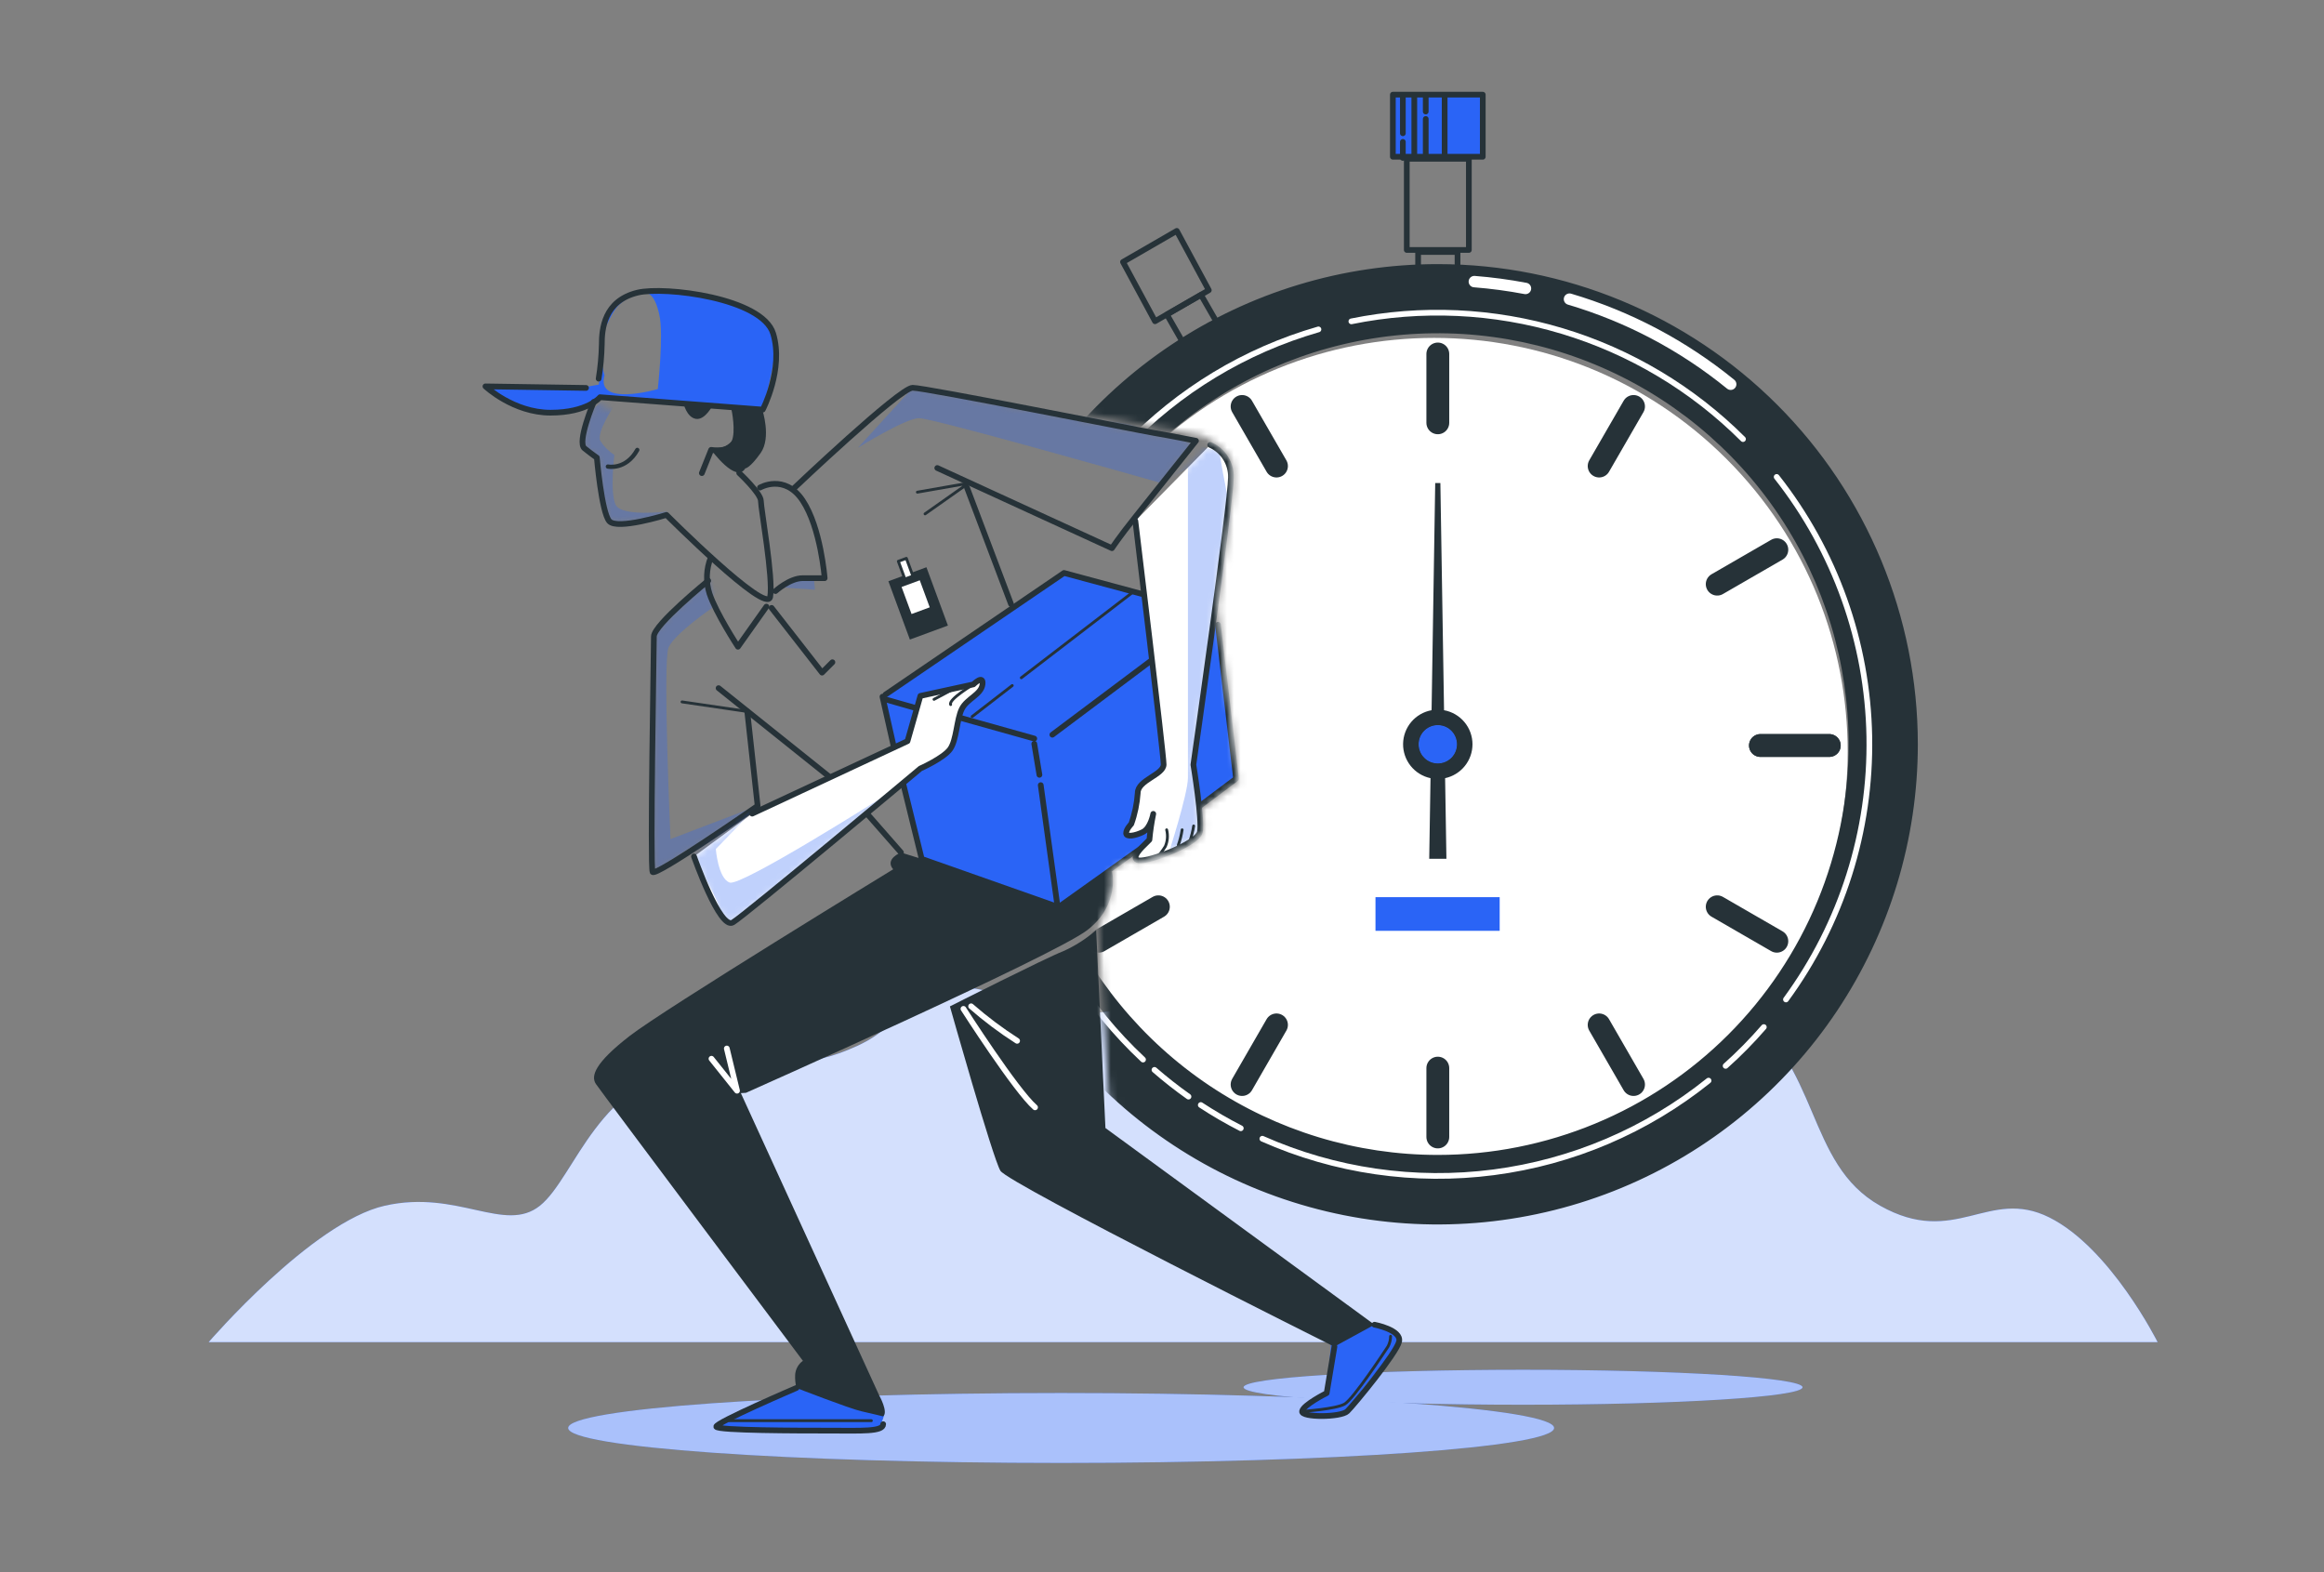 <svg width="340" height="230" viewBox="0 0 340 230" fill="none" xmlns="http://www.w3.org/2000/svg">
<rect x="0" y="0" width="340" height="230" fill="#808080" stroke="none"/>
<path d="M30.532 196.347H315.656C315.656 196.347 308.775 182.59 299.833 178.116C290.891 173.642 286.076 182.59 275.067 176.396C264.058 170.201 266.472 155.764 254.089 147.156C241.706 138.547 228.637 148.189 217.287 147.502C205.938 146.816 202.497 131.679 190.087 129.958C177.677 128.238 178.045 142.559 166.695 146.816C155.346 151.072 147.519 144.143 139.529 144.408C131.539 144.674 132.995 149.563 125.426 153.004C117.858 156.444 116.484 154.724 102.041 156.098C87.598 157.471 84.157 172.261 78.996 176.389C73.835 180.516 66.96 173.982 56.297 176.389C45.635 178.796 30.532 196.347 30.532 196.347Z" fill="#2A64F6"/>
<g opacity="0.8">
<path d="M30.532 196.347H315.656C315.656 196.347 308.775 182.59 299.833 178.116C290.891 173.642 286.076 182.59 275.067 176.396C264.058 170.201 266.472 155.764 254.089 147.156C241.706 138.547 228.637 148.189 217.287 147.502C205.938 146.816 202.497 131.679 190.087 129.958C177.677 128.238 178.045 142.559 166.695 146.816C155.346 151.072 147.519 144.143 139.529 144.408C131.539 144.674 132.995 149.563 125.426 153.004C117.858 156.444 116.484 154.724 102.041 156.098C87.598 157.471 84.157 172.261 78.996 176.389C73.835 180.516 66.96 173.982 56.297 176.389C45.635 178.796 30.532 196.347 30.532 196.347Z" fill="white"/>
</g>
<path d="M155.244 214.02C195.075 214.02 227.365 211.731 227.365 208.906C227.365 206.082 195.075 203.793 155.244 203.793C115.413 203.793 83.123 206.082 83.123 208.906C83.123 211.731 115.413 214.02 155.244 214.02Z" fill="#2A64F6"/>
<path d="M222.822 205.506C245.404 205.506 263.71 204.362 263.71 202.95C263.71 201.538 245.404 200.393 222.822 200.393C200.24 200.393 181.934 201.538 181.934 202.95C181.934 204.362 200.24 205.506 222.822 205.506Z" fill="#2A64F6"/>
<g opacity="0.6">
<path d="M155.244 214.02C195.075 214.02 227.365 211.731 227.365 208.906C227.365 206.082 195.075 203.793 155.244 203.793C115.413 203.793 83.123 206.082 83.123 208.906C83.123 211.731 115.413 214.02 155.244 214.02Z" fill="white"/>
<path d="M222.822 205.506C245.404 205.506 263.71 204.362 263.71 202.95C263.71 201.538 245.404 200.393 222.822 200.393C200.24 200.393 181.934 201.538 181.934 202.95C181.934 204.362 200.24 205.506 222.822 205.506Z" fill="white"/>
</g>
<path d="M154.721 132.658L167.403 123.573" stroke="#263238" stroke-width="0.835" stroke-linecap="round" stroke-linejoin="round"/>
<path d="M194.806 195.769L194.092 203.827C194.092 203.827 190.481 205.411 190.488 205.942C190.495 206.472 191.168 207.2 194.113 207.2C197.057 207.2 198.016 206.084 198.016 205.248C198.016 204.412 204.285 197.442 204.285 197.442C204.439 197.023 204.482 196.572 204.409 196.132C204.336 195.692 204.151 195.279 203.871 194.932C202.891 193.817 199.546 193.681 199.546 193.681L194.806 195.769Z" fill="#2A64F6"/>
<path d="M190.495 206.479C190.495 206.479 195.398 206.159 196.71 205.411C198.023 204.663 202.694 197.55 203.068 196.986C203.313 196.525 203.441 196.012 203.442 195.49" stroke="#263238" stroke-width="0.418" stroke-linecap="round" stroke-linejoin="round"/>
<path d="M201.09 193.797C201.09 193.797 205.068 194.552 204.687 196.258C204.306 197.965 198.064 205.534 197.118 206.458C196.173 207.383 190.318 207.404 190.495 206.458C190.672 205.513 194.092 203.806 194.092 203.806L195.228 197.006" stroke="#263238" stroke-width="0.835" stroke-linecap="round" stroke-linejoin="round"/>
<path d="M117.314 202.317L105.604 208.036C105.604 208.036 104.074 209.151 107.141 209.151C110.208 209.151 126.372 209.287 126.372 209.287C126.372 209.287 128.187 209.709 128.602 208.872C129.282 207.512 129.581 206.642 129.16 206.22C128.738 205.799 117.314 202.317 117.314 202.317Z" fill="#2A64F6"/>
<path d="M106.706 207.839H127.48" stroke="#263238" stroke-width="0.418" stroke-linecap="round" stroke-linejoin="round"/>
<path d="M116.525 203.045C116.525 203.045 104.598 208.158 104.788 208.723C104.979 209.287 116.899 209.294 121.442 209.294C125.984 209.294 129.207 209.484 129.207 208.349" stroke="#263238" stroke-width="0.835" stroke-linecap="round" stroke-linejoin="round"/>
<path d="M201.091 193.797L161.725 165.026L160.365 136.065C158.915 137.342 157.277 138.39 155.51 139.172C153.076 140.104 138.973 147.23 138.973 147.23C138.973 147.23 145.222 169.378 146.357 171.275C147.493 173.172 195.195 197.013 195.195 197.013L201.091 193.797Z" fill="#263238"/>
<path d="M129.201 207.213C129.201 207.213 127.684 206.832 125.984 206.452C124.284 206.071 116.519 203.052 116.519 203.052C116.365 202.434 116.301 201.797 116.328 201.161C116.348 200.751 116.461 200.351 116.657 199.991C116.854 199.63 117.13 199.319 117.464 199.08C117.464 199.08 87.931 159.708 87.177 158.573C86.422 157.437 86.986 155.54 92.1 151.569C97.213 147.598 130.669 127.177 130.669 127.177C129.384 125.654 131.805 124.716 131.805 124.716L134.838 125.661L154.714 132.665L162.663 127.368C162.663 127.368 163.989 132.284 159.066 136.072C154.143 139.859 109.134 159.872 109.134 159.872L108.386 159.919L128.636 204.16C128.636 204.16 129.996 206.581 129.201 207.213Z" fill="#263238"/>
<path d="M104.088 154.887L107.828 159.566L106.332 153.391" stroke="white" stroke-width="0.835" stroke-linecap="round" stroke-linejoin="round"/>
<path d="M140.951 147.591C140.951 147.591 148.622 159.566 151.43 162" stroke="white" stroke-width="0.835" stroke-linecap="round" stroke-linejoin="round"/>
<path d="M142.072 147.217C144.187 149.067 146.437 150.756 148.804 152.269" stroke="white" stroke-width="0.835" stroke-linecap="round" stroke-linejoin="round"/>
<g style="mix-blend-mode:multiply">
<path d="M155.523 83.82L128.962 101.922L134.769 125.858L154.482 132.468L180.785 113.727L177.609 89.648L155.523 83.82Z" fill="#2A64F6"/>
</g>
<path d="M129.105 101.922L130.792 109.402" stroke="#263238" stroke-width="0.835" stroke-linecap="round" stroke-linejoin="round"/>
<path d="M132.192 114.862L134.844 125.654L154.721 132.658L152.259 114.862" stroke="#263238" stroke-width="0.835" stroke-linecap="round" stroke-linejoin="round"/>
<path d="M152.068 113.353L151.313 108.81" stroke="#263238" stroke-width="0.835" stroke-linecap="round" stroke-linejoin="round"/>
<path d="M175.542 117.895L180.839 113.917L178.187 91.396" stroke="#263238" stroke-width="0.835" stroke-linecap="round" stroke-linejoin="round"/>
<path d="M153.959 107.484L168.348 96.693" stroke="#263238" stroke-width="0.835" stroke-linecap="round" stroke-linejoin="round"/>
<path d="M167.593 87.037L155.666 83.82L129.54 101.616" stroke="#263238" stroke-width="0.835" stroke-linecap="round" stroke-linejoin="round"/>
<path d="M129.73 102.371L133.708 103.506" stroke="#263238" stroke-width="0.835" stroke-linecap="round" stroke-linejoin="round"/>
<path d="M140.522 105.023L151.314 108.049" stroke="#263238" stroke-width="0.835" stroke-linecap="round" stroke-linejoin="round"/>
<path d="M165.696 86.663L149.417 99.154" stroke="#263238" stroke-width="0.418" stroke-linecap="round" stroke-linejoin="round"/>
<path d="M148.091 100.29L142.223 104.832" stroke="#263238" stroke-width="0.418" stroke-linecap="round" stroke-linejoin="round"/>
<path d="M166.104 76.218C166.104 76.218 170.239 110.32 170.239 111.836C170.239 113.353 166.451 114.108 166.451 115.998C166.345 117.548 166.027 119.077 165.506 120.54C165.506 120.54 164.751 121.302 164.751 121.9C164.751 122.499 166.077 122.281 167.213 121.717C168.348 121.152 168.722 119.065 168.722 119.065C168.462 120.316 168.274 121.58 168.158 122.852L167.403 123.607C167.403 123.607 165.132 125.688 166.641 125.878C168.151 126.069 175.162 123.417 175.543 121.717C175.923 120.017 174.591 111.87 174.591 111.87C174.591 111.87 180.085 73.444 180.085 69.846C180.111 68.841 179.837 67.851 179.296 67.003C178.756 66.154 177.975 65.487 177.052 65.086" fill="white"/>
<mask id="mask0_250_3864" style="mask-type:luminance" maskUnits="userSpaceOnUse" x="164" y="65" width="17" height="61">
<path d="M166.104 76.218C166.104 76.218 170.239 110.32 170.239 111.836C170.239 113.353 166.451 114.108 166.451 115.998C166.345 117.548 166.027 119.077 165.506 120.54C165.506 120.54 164.751 121.302 164.751 121.9C164.751 122.499 166.077 122.281 167.213 121.717C168.348 121.152 168.722 119.065 168.722 119.065C168.462 120.316 168.274 121.58 168.158 122.852L167.403 123.607C167.403 123.607 165.132 125.688 166.641 125.878C168.151 126.069 175.162 123.417 175.543 121.717C175.923 120.017 174.591 111.87 174.591 111.87C174.591 111.87 180.085 73.444 180.085 69.846C180.111 68.841 179.837 67.851 179.296 67.003C178.756 66.154 177.975 65.487 177.052 65.086" fill="white"/>
</mask>
<g mask="url(#mask0_250_3864)">
<g style="mix-blend-mode:multiply" opacity="0.3">
<path d="M180.057 74.634C179.262 71.608 178.398 66.113 178.398 66.113L174.794 65.018L170.034 70.737L173.795 68.425V113.802C173.795 116.114 170.905 125.069 170.905 125.069C170.905 125.069 176.882 123.811 175.916 118.371C174.951 112.931 173.795 113.802 175.529 102.82C177.263 91.838 180.88 77.68 180.057 74.634Z" fill="#2A64F6"/>
</g>
</g>
<path d="M166.104 76.218C166.104 76.218 170.239 110.32 170.239 111.836C170.239 113.353 166.451 114.108 166.451 115.998C166.345 117.548 166.027 119.077 165.506 120.54C165.506 120.54 164.751 121.302 164.751 121.9C164.751 122.499 166.077 122.281 167.213 121.717C168.348 121.152 168.722 119.065 168.722 119.065C168.462 120.316 168.274 121.58 168.158 122.852L167.403 123.607C167.403 123.607 165.132 125.688 166.641 125.878C168.151 126.069 175.162 123.417 175.543 121.717C175.923 120.017 174.591 111.87 174.591 111.87C174.591 111.87 180.085 73.444 180.085 69.846C180.111 68.841 179.837 67.851 179.296 67.003C178.756 66.154 177.975 65.487 177.052 65.086" stroke="#263238" stroke-width="0.835" stroke-linecap="round" stroke-linejoin="round"/>
<path d="M170.681 121.397C170.887 122.205 170.82 123.059 170.49 123.825C170.118 124.433 169.68 124.999 169.185 125.511" stroke="#263238" stroke-width="0.418" stroke-linecap="round" stroke-linejoin="round"/>
<path d="M172.944 121.397C172.833 122.162 172.644 122.914 172.38 123.641" stroke="#263238" stroke-width="0.418" stroke-linecap="round" stroke-linejoin="round"/>
<path d="M174.631 120.833C174.516 121.597 174.327 122.349 174.066 123.077" stroke="#263238" stroke-width="0.418" stroke-linecap="round" stroke-linejoin="round"/>
<path d="M113.479 49.963C113.261 48.005 109.344 44.306 103.904 43.218C98.465 42.13 92.582 42.13 90.406 43.898C89.591 44.544 89.046 46.046 88.693 47.665C89.081 46.835 89.862 45.156 90.672 44.482C94.677 41.144 95.792 43.122 96.459 46.04C97.125 48.957 96.234 56.92 96.234 56.92C96.234 56.92 87.109 59.592 88.441 54.914C88.246 54.247 88.109 53.564 88.033 52.874C88.033 53.22 88.033 53.431 88.033 53.431L87.598 56.26L83.899 56.94L71.047 56.532C71.047 56.532 77.588 60.612 81.288 60.612C83.678 60.514 85.969 59.626 87.802 58.089L111.602 59.905C111.602 59.905 113.696 51.922 113.479 49.963Z" fill="#2A64F6"/>
<path d="M85.735 56.75L71.019 56.525C71.019 56.525 75.1 60.374 80.54 60.374C85.98 60.374 87.788 58.11 87.788 58.11L111.588 59.925C111.588 59.925 114.696 54.002 113.112 48.8C111.527 43.598 97.247 41.851 93.276 42.81C88.366 44 88.04 48.148 88.04 50.412C88.004 52.082 87.852 53.748 87.584 55.396" stroke="#263238" stroke-width="0.835" stroke-linecap="round" stroke-linejoin="round"/>
<mask id="mask1_250_3864" style="mask-type:luminance" maskUnits="userSpaceOnUse" x="85" y="58" width="28" height="30">
<path d="M86.87 58.79C86.87 58.79 84.374 64.678 85.51 65.59C86.646 66.501 87.319 66.95 87.319 66.95C87.319 66.95 87.999 74.871 89.128 76.231C90.257 77.591 97.505 75.327 97.505 75.327C97.505 75.327 112.2 90.035 112.676 87.316C113.152 84.596 111.316 74.395 111.316 73.28C111.316 72.165 108.147 69.2 108.147 69.2" fill="white"/>
</mask>
<g mask="url(#mask1_250_3864)">
<g style="mix-blend-mode:multiply" opacity="0.3">
<path d="M99.491 59.123L89.882 59.293C89.882 59.293 87.162 63.339 87.842 64.522C88.369 65.34 89.064 66.036 89.882 66.562C89.882 66.562 89.202 71.961 90.052 73.817C90.902 75.674 97.641 74.824 97.641 74.824C96.15 75.706 94.474 76.227 92.745 76.347C89.542 76.68 88.536 76.007 88.026 74.151C87.516 72.294 87.346 66.963 87.346 66.963L85 64.522L86.686 59.966L88.543 58.116L99.491 59.123Z" fill="#2A64F6"/>
</g>
</g>
<path d="M86.87 58.79C86.87 58.79 84.374 64.678 85.51 65.59C86.646 66.501 87.319 66.95 87.319 66.95C87.319 66.95 87.999 74.871 89.128 76.231C90.257 77.591 97.505 75.327 97.505 75.327C97.505 75.327 112.2 90.035 112.676 87.316C113.152 84.596 111.316 74.395 111.316 73.28C111.316 72.165 108.147 69.2 108.147 69.2" stroke="#263238" stroke-width="0.835" stroke-linecap="round" stroke-linejoin="round"/>
<path d="M100.001 59.014C100.001 59.014 100.45 61.054 101.81 61.278C103.17 61.503 104.299 59.238 104.299 59.238L100.001 59.014Z" fill="#263238"/>
<path d="M111.52 59.925C111.52 59.925 112.88 64.005 111.289 66.263C109.698 68.52 109.031 68.527 109.031 68.527C107.671 70.792 104.047 65.807 104.047 65.807C104.047 65.807 106.767 65.685 107.447 63.876C108.127 62.067 107.175 59.422 107.175 59.422L111.52 59.925Z" fill="#263238"/>
<path d="M107.441 59.925C107.441 59.925 108.121 63.094 107.441 64.685C106.761 66.276 104.041 65.814 104.041 65.814L102.681 69.214" stroke="#263238" stroke-width="0.835" stroke-linecap="round" stroke-linejoin="round"/>
<path d="M88.931 68.255C88.931 68.255 91.555 68.82 93.235 65.821" stroke="#263238" stroke-width="0.626" stroke-linecap="round" stroke-linejoin="round"/>
<path d="M135.536 82.984L129.972 85.034L133.114 93.565L138.678 91.516L135.536 82.984Z" fill="#263238"/>
<path d="M134.562 84.893L131.901 85.873L133.359 89.829L136.019 88.849L134.562 84.893Z" fill="white"/>
<path d="M132.601 81.683L131.427 82.115L132.383 84.712L133.557 84.28L132.601 81.683Z" fill="white" stroke="#263238" stroke-width="0.418" stroke-linecap="round" stroke-linejoin="round"/>
<path d="M126.772 118.963L131.811 124.709" stroke="#263238" stroke-width="0.835" stroke-linecap="round" stroke-linejoin="round"/>
<mask id="mask2_250_3864" style="mask-type:luminance" maskUnits="userSpaceOnUse" x="155" y="7" width="141" height="187">
<path d="M156.543 59.898L157.815 60.388L175.957 63.706C175.957 63.706 178.915 65.263 179.956 66.922C180.996 68.582 180.058 74.634 180.058 74.634L178.161 88.873L181.2 114.4L175.896 118.378L176.1 120.901C176.243 120.942 176.066 124.267 168.199 125.661C168.199 125.661 166.567 126.477 166.091 126.116C164.887 125.212 165.853 125.287 165.853 125.287L162.67 127.327C162.839 128.931 162.668 130.553 162.167 132.087C161.337 134.807 160.766 135.337 160.766 135.337L162.215 160.64L165.703 165.611L211.263 193.266H295.257V7.98H155.517V59.51L156.543 59.898Z" fill="white"/>
</mask>
<g mask="url(#mask2_250_3864)">
<path d="M178.535 48.066L173.537 50.949L170.715 46.019L175.706 43.143L178.535 48.066Z" stroke="#263238" stroke-width="0.835" stroke-linecap="round" stroke-linejoin="round"/>
<path d="M176.848 42.456L168.98 46.998L164.295 38.322L172.163 33.779L176.848 42.456Z" stroke="#263238" stroke-width="0.835" stroke-linecap="round" stroke-linejoin="round"/>
<path d="M252.597 152.702C276.221 129.078 276.221 90.776 252.597 67.152C228.973 43.528 190.671 43.528 167.047 67.152C143.423 90.776 143.423 129.078 167.047 152.702C190.671 176.325 228.973 176.325 252.597 152.702Z" fill="white"/>
<path d="M210.352 39.056C196.54 39.052 183.037 43.144 171.551 50.814C160.065 58.485 151.112 69.389 145.823 82.149C140.535 94.908 139.149 108.949 141.841 122.496C144.533 136.043 151.182 148.487 160.947 158.255C170.712 168.022 183.155 174.675 196.701 177.371C210.247 180.067 224.288 178.686 237.049 173.401C249.81 168.116 260.717 159.166 268.391 147.682C276.064 136.199 280.16 122.697 280.16 108.885C280.16 90.369 272.806 72.611 259.715 59.516C246.624 46.421 228.868 39.061 210.352 39.056ZM210.352 169.378C198.382 169.378 186.681 165.829 176.728 159.179C166.776 152.528 159.019 143.077 154.438 132.018C149.858 120.959 148.659 108.791 150.994 97.051C153.33 85.311 159.094 74.528 167.557 66.064C176.021 57.6 186.805 51.836 198.545 49.501C210.284 47.166 222.453 48.364 233.512 52.945C244.57 57.525 254.022 65.282 260.672 75.235C267.322 85.187 270.872 96.888 270.872 108.858C270.872 116.806 269.306 124.675 266.265 132.018C263.223 139.361 258.765 146.032 253.146 151.652C247.526 157.272 240.854 161.73 233.512 164.771C226.169 167.813 218.299 169.378 210.352 169.378Z" fill="#263238" stroke="#263238" stroke-width="0.835" stroke-linecap="round" stroke-linejoin="round"/>
<path d="M253.199 56.212C246.239 50.542 238.224 46.31 229.616 43.762" stroke="white" stroke-width="1.67" stroke-linecap="round" stroke-linejoin="round"/>
<path d="M223.176 42.198C220.703 41.728 218.206 41.395 215.696 41.198" stroke="white" stroke-width="1.67" stroke-linecap="round" stroke-linejoin="round"/>
<path d="M261.284 146.217C269.442 135.077 273.726 121.571 273.48 107.765C273.235 93.96 268.473 80.615 259.924 69.772" stroke="white" stroke-width="0.835" stroke-linecap="round" stroke-linejoin="round"/>
<path d="M252.457 155.934C254.44 154.163 256.307 152.267 258.047 150.256" stroke="white" stroke-width="0.835" stroke-linecap="round" stroke-linejoin="round"/>
<path d="M184.682 166.59C195.294 171.303 207 173.003 218.515 171.504C230.03 170.005 240.91 165.364 249.962 158.09" stroke="white" stroke-width="0.835" stroke-linecap="round" stroke-linejoin="round"/>
<path d="M175.672 161.66C177.561 162.898 179.515 164.033 181.527 165.06" stroke="white" stroke-width="0.835" stroke-linecap="round" stroke-linejoin="round"/>
<path d="M168.898 156.519C170.491 157.905 172.152 159.21 173.876 160.429" stroke="white" stroke-width="0.835" stroke-linecap="round" stroke-linejoin="round"/>
<path d="M192.889 48.188C182.159 51.278 172.44 57.158 164.722 65.228C157.004 73.298 151.564 83.269 148.955 94.127C146.347 104.984 146.664 116.339 149.873 127.034C153.083 137.729 159.07 147.382 167.226 155.01" stroke="white" stroke-width="0.835" stroke-linecap="round" stroke-linejoin="round"/>
<path d="M255.001 64.236C247.614 56.859 238.516 51.425 228.518 48.42C218.521 45.414 207.934 44.931 197.704 47.012" stroke="white" stroke-width="0.835" stroke-linecap="round" stroke-linejoin="round"/>
<path d="M219.402 131.25H201.232V136.174H219.402V131.25Z" fill="#2A64F6"/>
<path d="M215.424 108.885C215.424 107.699 215.008 106.549 214.247 105.639C213.487 104.728 212.43 104.113 211.263 103.901L210.726 70.669H209.971L209.44 103.901C208.285 104.109 207.237 104.711 206.476 105.606C205.716 106.501 205.29 107.633 205.271 108.807C205.253 109.982 205.643 111.126 206.375 112.044C207.107 112.963 208.135 113.598 209.284 113.842L209.094 125.634H211.61L211.419 113.842C212.552 113.597 213.567 112.972 214.296 112.07C215.025 111.168 215.423 110.044 215.424 108.885ZM210.352 111.605C209.814 111.605 209.288 111.446 208.841 111.147C208.393 110.848 208.045 110.423 207.839 109.926C207.633 109.429 207.579 108.882 207.684 108.355C207.789 107.827 208.048 107.342 208.428 106.962C208.809 106.581 209.293 106.322 209.821 106.217C210.349 106.112 210.896 106.166 211.393 106.372C211.89 106.578 212.314 106.927 212.613 107.374C212.912 107.821 213.072 108.347 213.072 108.885C213.072 109.242 213.001 109.596 212.865 109.926C212.728 110.256 212.528 110.556 212.275 110.809C212.022 111.061 211.723 111.261 211.393 111.398C211.063 111.535 210.709 111.605 210.352 111.605Z" fill="#263238"/>
<path d="M210.351 111.68C211.895 111.68 213.146 110.429 213.146 108.885C213.146 107.342 211.895 106.09 210.351 106.09C208.808 106.09 207.557 107.342 207.557 108.885C207.557 110.429 208.808 111.68 210.351 111.68Z" fill="#2A64F6"/>
<path d="M210.352 51.786V61.856" stroke="#263238" stroke-width="3.34" stroke-linecap="round" stroke-linejoin="round"/>
<path d="M210.352 156.261V166.332" stroke="#263238" stroke-width="3.34" stroke-linecap="round" stroke-linejoin="round"/>
<path d="M181.717 59.463L186.749 68.18" stroke="#263238" stroke-width="3.34" stroke-linecap="round" stroke-linejoin="round"/>
<path d="M233.954 149.937L238.986 158.661" stroke="#263238" stroke-width="3.34" stroke-linecap="round" stroke-linejoin="round"/>
<path d="M160.752 80.42L169.47 85.459" stroke="#263238" stroke-width="3.34" stroke-linecap="round" stroke-linejoin="round"/>
<path d="M251.227 132.658L259.951 137.697" stroke="#263238" stroke-width="3.34" stroke-linecap="round" stroke-linejoin="round"/>
<path d="M267.622 109.062H257.551" stroke="#263238" stroke-width="3.34" stroke-linecap="round" stroke-linejoin="round"/>
<path d="M163.146 109.062H153.075" stroke="#263238" stroke-width="3.34" stroke-linecap="round" stroke-linejoin="round"/>
<path d="M267.622 109.062H257.551" stroke="#263238" stroke-width="3.34" stroke-linecap="round" stroke-linejoin="round"/>
<path d="M163.146 109.062H153.075" stroke="#263238" stroke-width="3.34" stroke-linecap="round" stroke-linejoin="round"/>
<path d="M259.951 80.42L251.227 85.459" stroke="#263238" stroke-width="3.34" stroke-linecap="round" stroke-linejoin="round"/>
<path d="M169.47 132.658L160.752 137.697" stroke="#263238" stroke-width="3.34" stroke-linecap="round" stroke-linejoin="round"/>
<path d="M238.986 59.463L233.954 68.18" stroke="#263238" stroke-width="3.34" stroke-linecap="round" stroke-linejoin="round"/>
<path d="M186.749 149.937L181.717 158.661" stroke="#263238" stroke-width="3.34" stroke-linecap="round" stroke-linejoin="round"/>
<path d="M213.235 36.86H207.469V41.96H213.235V36.86Z" stroke="#263238" stroke-width="0.835" stroke-linecap="round" stroke-linejoin="round"/>
<path d="M214.894 23.232H205.81V36.567H214.894V23.232Z" stroke="#263238" stroke-width="0.835" stroke-linecap="round" stroke-linejoin="round"/>
<path d="M216.784 13.848H203.633V22.933H216.784V13.848Z" fill="#2A64F6"/>
<path d="M216.928 13.848H203.776V22.933H216.928V13.848Z" stroke="#263238" stroke-width="0.835" stroke-linecap="round" stroke-linejoin="round"/>
<path d="M205.238 19.499V14.052" stroke="#263238" stroke-width="0.835" stroke-linecap="round" stroke-linejoin="round"/>
<path d="M205.238 23.103V20.757" stroke="#263238" stroke-width="0.835" stroke-linecap="round" stroke-linejoin="round"/>
<path d="M206.911 23.103V14.052" stroke="#263238" stroke-width="0.835" stroke-linecap="round" stroke-linejoin="round"/>
<path d="M208.584 16.317V14.052" stroke="#263238" stroke-width="0.835" stroke-linecap="round" stroke-linejoin="round"/>
<path d="M208.584 23.103V17.405" stroke="#263238" stroke-width="0.835" stroke-linecap="round" stroke-linejoin="round"/>
<path d="M211.352 23.103V14.052" stroke="#263238" stroke-width="0.835" stroke-linecap="round" stroke-linejoin="round"/>
</g>
<g style="mix-blend-mode:multiply" opacity="0.3">
<path d="M114.329 85.935L119.218 86.275L119.055 84.419C119.055 84.419 114.669 84.079 114.329 85.935Z" fill="#2A64F6"/>
</g>
<mask id="mask3_250_3864" style="mask-type:luminance" maskUnits="userSpaceOnUse" x="95" y="84" width="16" height="44">
<path d="M103.612 84.956C103.612 84.956 95.663 91.396 95.663 93.116C95.663 94.836 95.092 126.81 95.473 127.565C95.853 128.32 110.841 117.895 110.841 117.895L109.324 104.078" fill="white"/>
</mask>
<g mask="url(#mask3_250_3864)">
<g style="mix-blend-mode:multiply" opacity="0.3">
<path d="M100.858 124.512L110.841 117.895L98.091 122.757C98.091 122.757 96.935 96.747 97.805 94.728C98.676 92.708 104.163 88.948 104.163 88.948C104.163 88.948 103.837 86.853 105.605 86.058C106.817 85.605 108.153 85.605 109.365 86.058L110.623 86.534C109.175 85.718 106.836 84.065 103.238 80.706H103.157L104.027 81.542L103.646 84.942L99.825 88.064C98.961 88.934 95.697 93.082 95.697 93.082L95.507 127.531L100.695 124.192L100.858 124.512Z" fill="#2A64F6"/>
</g>
</g>
<path d="M103.612 84.956C103.612 84.956 95.663 91.396 95.663 93.116C95.663 94.836 95.092 126.81 95.473 127.565C95.853 128.32 110.841 117.895 110.841 117.895L109.324 104.078" stroke="#263238" stroke-width="0.835" stroke-linecap="round" stroke-linejoin="round"/>
<path d="M105.128 100.671L121.217 113.543" stroke="#263238" stroke-width="0.835" stroke-linecap="round" stroke-linejoin="round"/>
<mask id="mask4_250_3864" style="mask-type:luminance" maskUnits="userSpaceOnUse" x="116" y="56" width="59" height="25">
<path d="M116.021 71.56C116.021 71.56 131.627 56.729 133.518 56.729C135.408 56.729 166.641 62.972 168.912 63.352C171.183 63.733 174.971 64.488 174.971 64.488C174.971 64.488 168.347 72.818 166.076 75.654C163.805 78.489 162.676 80.196 162.676 80.196L137.122 68.466" fill="white"/>
</mask>
<g mask="url(#mask4_250_3864)">
<g style="mix-blend-mode:multiply" opacity="0.3">
<path d="M174.794 65.018L165.104 62.04L133.518 56.729L125.515 65.508C125.515 65.508 132.451 61.176 134.47 61.176C136.49 61.176 166.954 69.84 169.83 70.649L174.794 65.018Z" fill="#2A64F6"/>
</g>
</g>
<path d="M116.021 71.56C116.021 71.56 131.627 56.729 133.518 56.729C135.408 56.729 166.641 62.972 168.912 63.352C171.183 63.733 174.971 64.488 174.971 64.488C174.971 64.488 168.347 72.818 166.076 75.654C163.805 78.489 162.676 80.196 162.676 80.196L137.122 68.466" stroke="#263238" stroke-width="0.835" stroke-linecap="round" stroke-linejoin="round"/>
<path d="M141.468 71.329L147.907 88.363" stroke="#263238" stroke-width="0.835" stroke-linecap="round" stroke-linejoin="round"/>
<path d="M121.781 96.883L120.265 98.4L112.887 88.934" stroke="#263238" stroke-width="0.835" stroke-linecap="round" stroke-linejoin="round"/>
<path d="M134.212 72.002L141.699 70.69L135.334 75.178" stroke="#263238" stroke-width="0.418" stroke-linecap="round" stroke-linejoin="round"/>
<path d="M109.29 104.078L99.783 102.684" stroke="#263238" stroke-width="0.418" stroke-linecap="round" stroke-linejoin="round"/>
<path d="M103.992 81.549C103.309 83.24 103.242 85.118 103.802 86.853C104.747 89.689 107.964 94.612 107.964 94.612L112.125 88.744" stroke="#263238" stroke-width="0.835" stroke-linecap="round" stroke-linejoin="round"/>
<path d="M113.452 86.472C113.452 86.472 115.539 84.582 117.43 84.582H120.646C120.646 84.582 120.082 77.197 117.43 73.219C114.778 69.241 111.181 71.329 111.181 71.329" stroke="#263238" stroke-width="0.835" stroke-linecap="round" stroke-linejoin="round"/>
<path d="M110.045 119.031L132.764 108.43L134.654 101.806L142.413 100.12C142.413 100.12 143.929 98.604 143.739 100.12C143.548 101.636 141.468 102.201 140.713 103.717C139.958 105.234 139.951 108.26 139.006 109.586C138.061 110.912 134.654 112.428 134.654 112.428C134.654 112.428 109.1 133.814 107.209 134.95C105.319 136.085 101.531 125.294 101.531 125.294" fill="white"/>
<mask id="mask5_250_3864" style="mask-type:luminance" maskUnits="userSpaceOnUse" x="101" y="99" width="43" height="37">
<path d="M110.045 119.031L132.764 108.43L134.654 101.806L142.413 100.12C142.413 100.12 143.929 98.604 143.739 100.12C143.548 101.636 141.468 102.201 140.713 103.717C139.958 105.234 139.951 108.26 139.006 109.586C138.061 110.912 134.654 112.428 134.654 112.428C134.654 112.428 109.1 133.814 107.209 134.95C105.319 136.085 101.531 125.294 101.531 125.294" fill="white"/>
</mask>
<g mask="url(#mask5_250_3864)">
<g style="mix-blend-mode:multiply" opacity="0.3">
<path d="M100.858 124.512C101.736 125.919 105.319 131.747 105.571 134.032C105.863 136.636 108.175 134.032 108.175 134.032L128.983 116.698C128.983 116.698 108.461 129.693 106.761 129.115C105.061 128.537 104.721 124.206 104.721 124.206L110.841 117.895L100.858 124.512Z" fill="#2A64F6"/>
</g>
</g>
<path d="M110.045 119.031L132.764 108.43L134.654 101.806L142.413 100.12C142.413 100.12 143.929 98.604 143.739 100.12C143.548 101.636 141.468 102.201 140.713 103.717C139.958 105.234 139.951 108.26 139.006 109.586C138.061 110.912 134.654 112.428 134.654 112.428C134.654 112.428 109.1 133.814 107.209 134.95C105.319 136.085 101.531 125.294 101.531 125.294" stroke="#263238" stroke-width="0.835" stroke-linecap="round" stroke-linejoin="round"/>
<path d="M142.413 100.12C142.413 100.12 138.707 102.33 139.081 103.078" stroke="#263238" stroke-width="0.418" stroke-linecap="round" stroke-linejoin="round"/>
<path d="M139.455 100.814L136.646 102.31" stroke="#263238" stroke-width="0.418" stroke-linecap="round" stroke-linejoin="round"/>
</svg>
